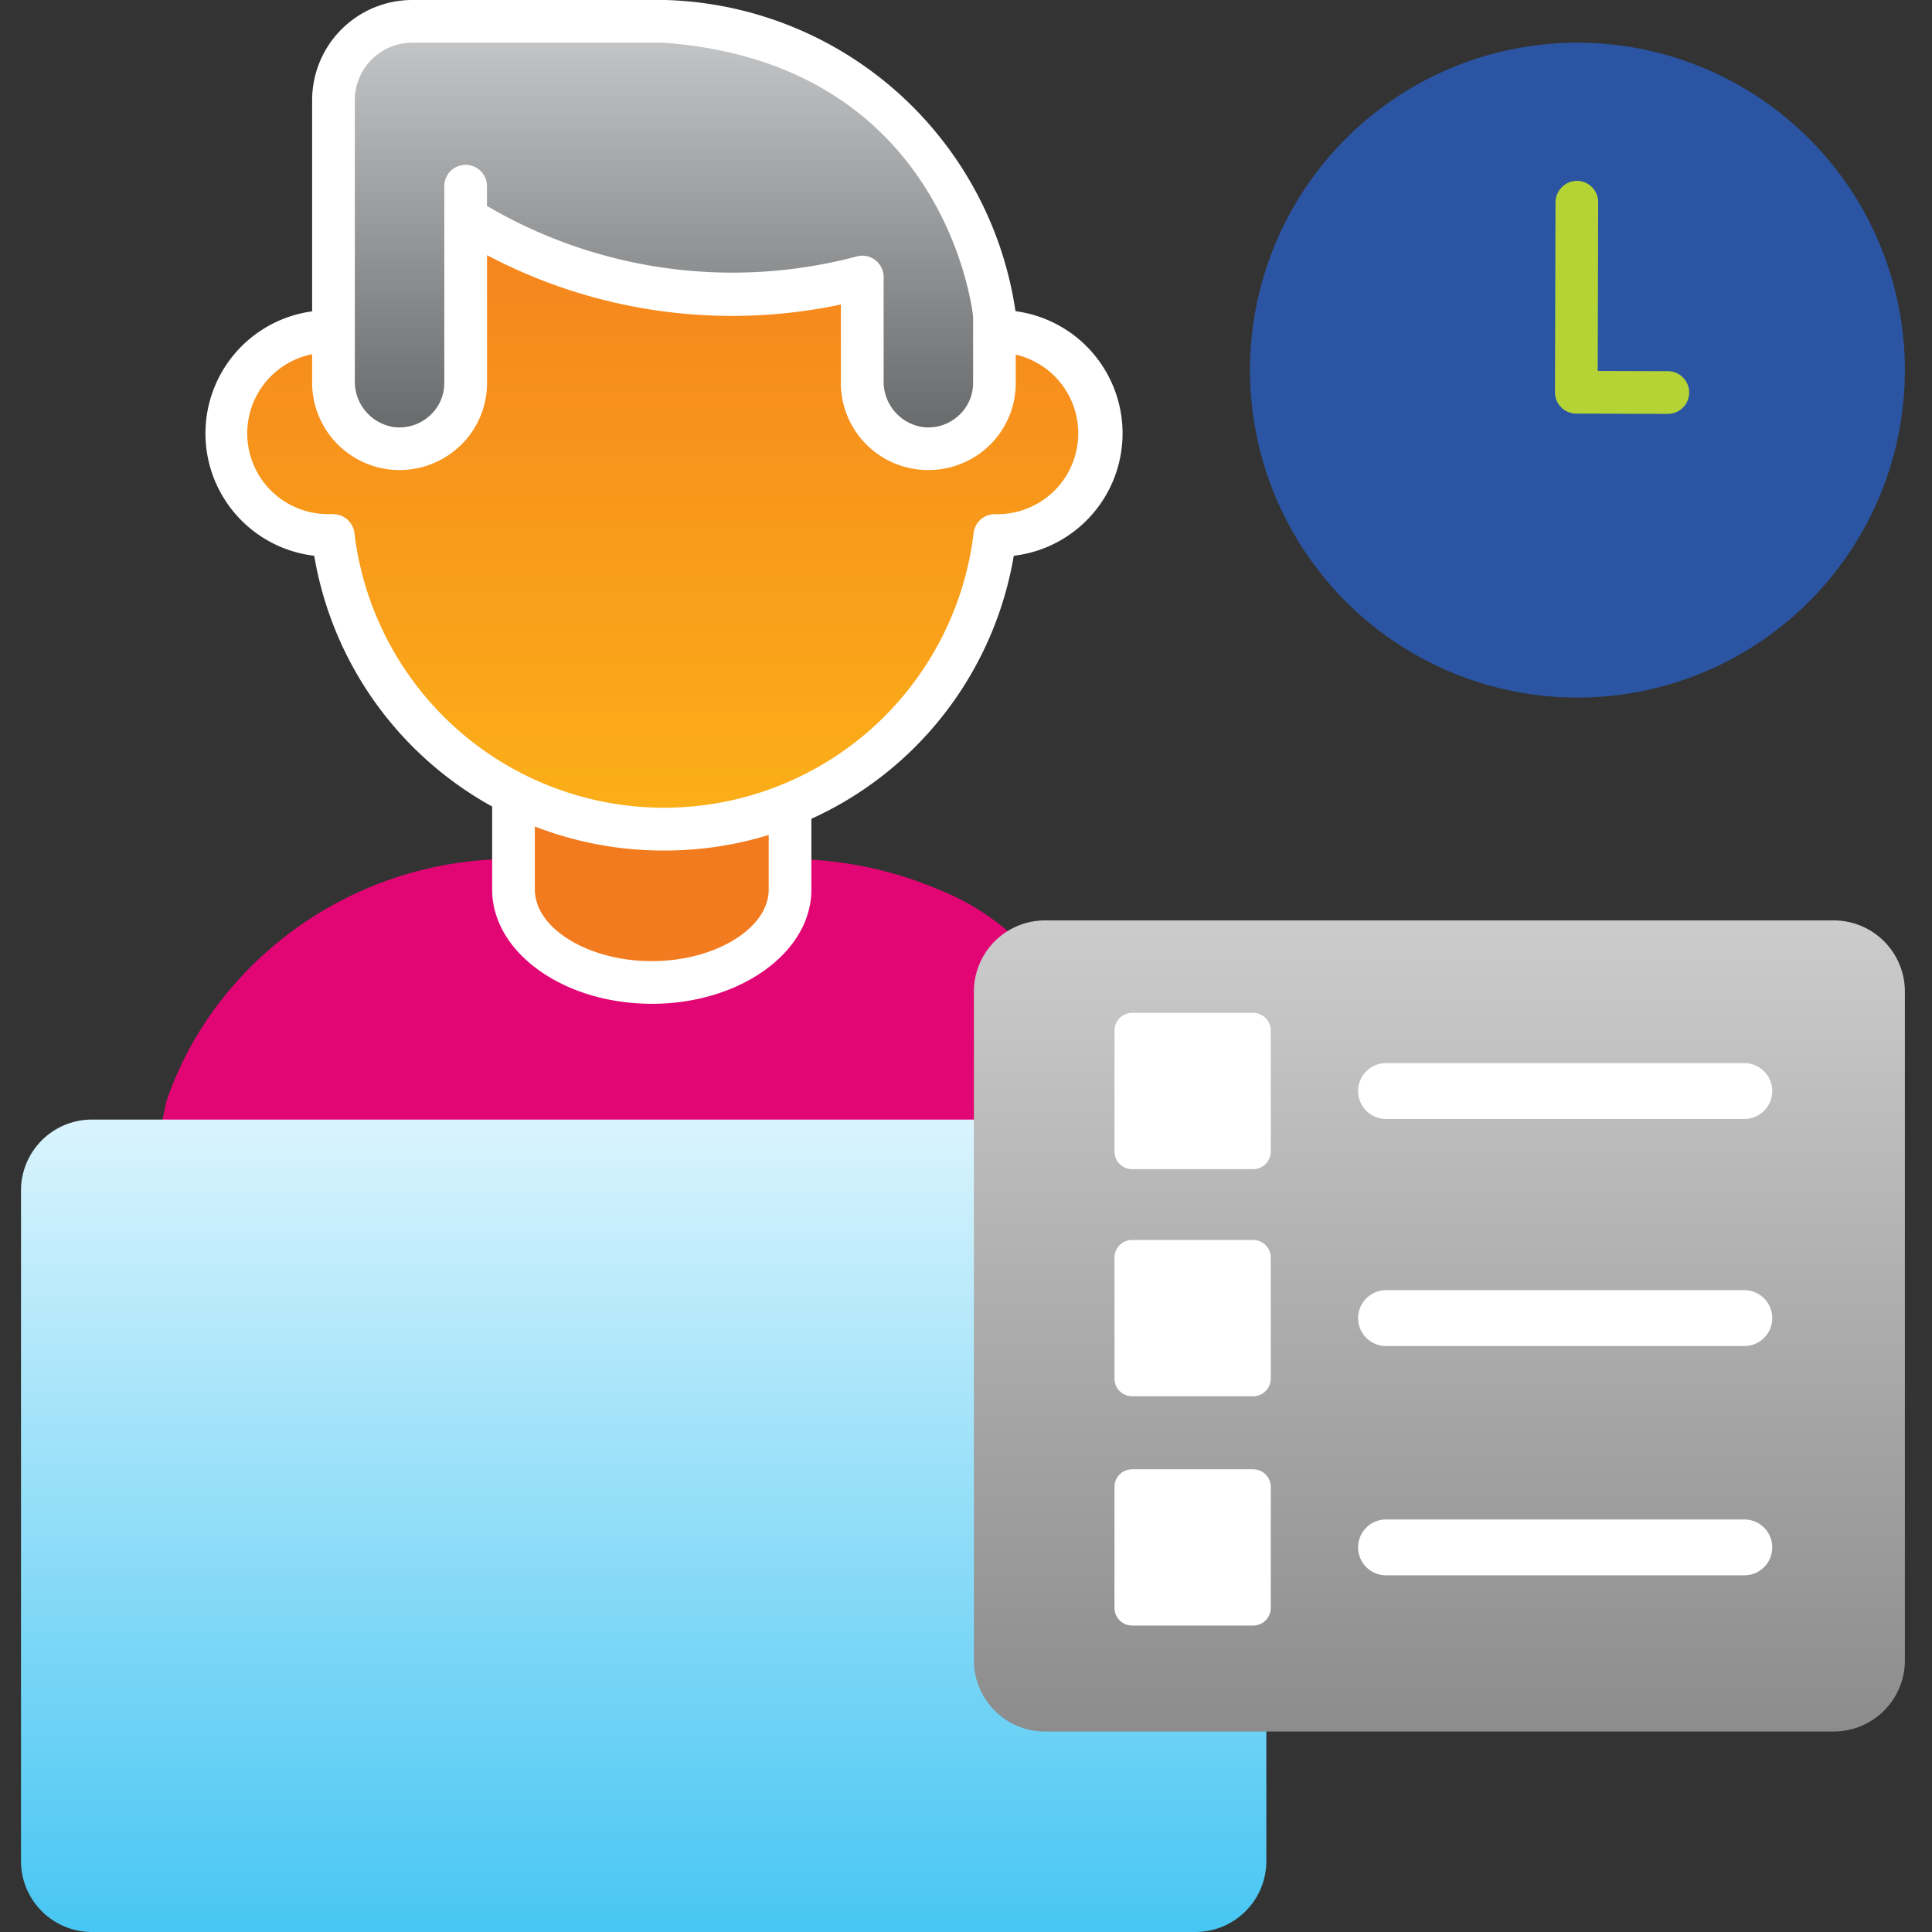 <?xml version="1.0" encoding="UTF-8"?>
<svg xmlns="http://www.w3.org/2000/svg" xmlns:xlink="http://www.w3.org/1999/xlink" width="92" height="92" viewBox="0 0 92 92">
  <rect x="0" y="0" width="92" height="92" fill="#333333" stroke="none"/>
  <defs>
    <clipPath id="clip-path">
      <rect id="Rectangle_613" data-name="Rectangle 613" width="92" height="92" transform="translate(777 943)" fill="#fff" stroke="#707070" stroke-width="1"></rect>
    </clipPath>
    <clipPath id="clip-path-2">
      <rect id="Rectangle_589" data-name="Rectangle 589" width="89.708" height="92" fill="none"></rect>
    </clipPath>
    <linearGradient id="linear-gradient" x1="0.5" x2="0.5" y2="1" gradientUnits="objectBoundingBox">
      <stop offset="0" stop-color="#f37b1f"></stop>
      <stop offset="1" stop-color="#fcb018"></stop>
    </linearGradient>
    <linearGradient id="linear-gradient-2" x1="0.5" x2="0.5" y2="1" gradientUnits="objectBoundingBox">
      <stop offset="0" stop-color="#c7c9cb"></stop>
      <stop offset="1" stop-color="#646566"></stop>
    </linearGradient>
    <linearGradient id="linear-gradient-3" x1="0.5" x2="0.5" y2="1" gradientUnits="objectBoundingBox">
      <stop offset="0" stop-color="#daf4fd"></stop>
      <stop offset="1" stop-color="#47c6f3"></stop>
    </linearGradient>
    <linearGradient id="linear-gradient-4" x1="0.5" x2="0.5" y2="1" gradientUnits="objectBoundingBox">
      <stop offset="0" stop-color="#ccc"></stop>
      <stop offset="1" stop-color="#8c8c8c"></stop>
    </linearGradient>
  </defs>
  <g id="Mask_Group_2" data-name="Mask Group 2" transform="translate(-777 -943)" clip-path="url(#clip-path)">
    <g id="Group_795" data-name="Group 795" transform="translate(778 943)">
      <g id="Group_794" data-name="Group 794" transform="translate(0 0)" clip-path="url(#clip-path-2)">
        <path id="Path_1485" data-name="Path 1485" d="M48.087,62.885a1.016,1.016,0,1,1,0,2.033H9.491a1.017,1.017,0,0,1-1-1.22L8.64,63a1.055,1.055,0,0,1,.035-.128,16.471,16.471,0,0,1,2.708-4.9,17.532,17.532,0,0,1,13.8-6.572H38.349a18.231,18.231,0,0,1,7.078,1.455,11.568,11.568,0,0,1,4.248,2.9,1.016,1.016,0,1,1-1.569,1.292" transform="translate(-1.73 -10.494)" fill="#e20574"></path>
        <path id="Path_1486" data-name="Path 1486" d="M42.636,48.024V52.06c0,2.432-2.963,4.422-6.584,4.422s-6.584-1.99-6.584-4.422V47.5Z" transform="translate(-6.017 -9.699)" fill="#f37b1f"></path>
        <path id="Path_1487" data-name="Path 1487" d="M35.792,57.237c-4.192,0-7.6-2.44-7.6-5.439V47.24a1.017,1.017,0,0,1,2.033,0V51.8c0,1.846,2.549,3.406,5.568,3.406s5.567-1.56,5.567-3.406V47.763a1.017,1.017,0,0,1,2.033,0V51.8c0,3-3.41,5.439-7.6,5.439" transform="translate(-5.756 -9.438)" fill="#fff"></path>
        <path id="Path_1488" data-name="Path 1488" d="M48.858,17.664l.1,0h.091a4.865,4.865,0,1,1-.091,9.728c-.024,0-.046,0-.07,0a15.863,15.863,0,0,1-31.5,0c-.023,0-.046,0-.07,0a4.861,4.861,0,0,1-.411-9.712l.44-.009S21.6,6.864,33.28,9.693s15.578,7.972,15.578,7.972Z" transform="translate(-2.514 -1.883)" fill="url(#linear-gradient)"></path>
        <path id="Path_1489" data-name="Path 1489" d="M32.872,42.122A16.843,16.843,0,0,1,16.216,28.087a5.866,5.866,0,0,1,.206-11.672c1.183-2.365,6.131-10.562,16.835-7.97,10.159,2.46,14.621,6.642,15.812,7.949a5.869,5.869,0,0,1,.459,11.693A16.842,16.842,0,0,1,32.872,42.122M17.122,26.108a1.016,1.016,0,0,1,1.011.921,14.848,14.848,0,0,0,29.479,0,1.013,1.013,0,0,1,1.026-.921l.092,0a3.849,3.849,0,1,0,.037-7.7h-.072a1.016,1.016,0,0,1-.908-.4c-.035-.045-3.893-4.906-15.008-7.6-10.7-2.591-14.592,6.951-14.752,7.359a1.016,1.016,0,0,1-.926.644l-.44.009a3.845,3.845,0,0,0,.391,7.68l.056,0h.014" transform="translate(-2.253 -1.622)" fill="#fff"></path>
        <path id="Path_1490" data-name="Path 1490" d="M24.995,9.124v9.389a3.145,3.145,0,0,1-3.625,3.08,3.2,3.2,0,0,1-2.67-3.2V5.006a3.75,3.75,0,0,1,3.768-3.73H34.436C48.835,2.3,50.17,15.219,50.175,15.27v3.242a3.145,3.145,0,0,1-3.625,3.08,3.2,3.2,0,0,1-2.67-3.2V13.452a23.977,23.977,0,0,1-18.885-2.824Z" transform="translate(-3.818 -0.261)" fill="url(#linear-gradient-2)"></path>
        <path id="Path_1491" data-name="Path 1491" d="M46.761,22.383A4.151,4.151,0,0,1,42.6,18.137V14.5A24.992,24.992,0,0,1,25.75,12.151v6.1a4.117,4.117,0,0,1-1.436,3.116,4.166,4.166,0,0,1-6.892-3.232V4.745A4.77,4.77,0,0,1,22.207,0H34.176c.025,0,.051,0,.075,0a17.356,17.356,0,0,1,16.675,14.9c0,.034,0,.069,0,.1v3.242A4.117,4.117,0,0,1,49.5,21.369a4.181,4.181,0,0,1-2.734,1.014M43.62,12.176a1.015,1.015,0,0,1,1.016,1.016v4.945a2.185,2.185,0,0,0,1.8,2.19,2.131,2.131,0,0,0,1.729-.5,2.086,2.086,0,0,0,.731-1.577V15.067c-.111-.945-1.709-12.088-14.758-13.035H22.207a2.736,2.736,0,0,0-2.752,2.713V18.137a2.185,2.185,0,0,0,1.8,2.19,2.133,2.133,0,0,0,1.729-.5,2.086,2.086,0,0,0,.731-1.577V8.864a1.016,1.016,0,1,1,2.032,0v.943a23.107,23.107,0,0,0,17.56,2.418,1.006,1.006,0,0,1,.31-.049" transform="translate(-3.558 0)" fill="#fff"></path>
        <path id="Path_1492" data-name="Path 1492" d="M57.981,66.992H3.386A3.379,3.379,0,0,0,0,70.343v31.985a3.379,3.379,0,0,0,3.386,3.351h52.53a3.379,3.379,0,0,0,3.386-3.351V90.715Z" transform="translate(0 -13.679)" fill="url(#linear-gradient-3)"></path>
        <path id="Path_1493" data-name="Path 1493" d="M104.724,18.146A15.592,15.592,0,1,1,89.133,2.554a15.592,15.592,0,0,1,15.592,15.592" transform="translate(-15.016 -0.521)" fill="#2b55a2"></path>
        <path id="Path_1494" data-name="Path 1494" d="M97.156,21.918,92.8,21.906a1.018,1.018,0,0,1-1.013-1.019l.026-9.052a1.033,1.033,0,0,1,1.019-1.014,1.017,1.017,0,0,1,1.013,1.019l-.022,8.035,3.338.01a1.016,1.016,0,0,1,0,2.033" transform="translate(-18.741 -2.21)" fill="#b5d334"></path>
        <path id="Path_1495" data-name="Path 1495" d="M97.971,93.7H60.4a3.39,3.39,0,0,1-3.381-3.381V58.456A3.39,3.39,0,0,1,60.4,55.075H97.971a3.391,3.391,0,0,1,3.381,3.381V90.322A3.391,3.391,0,0,1,97.971,93.7" transform="translate(-11.643 -11.246)" fill="url(#linear-gradient-4)"></path>
        <line id="Line_37" data-name="Line 37" x2="17.062" transform="translate(65.001 51.954)" fill="none" stroke="#fff" stroke-linecap="round" stroke-miterlimit="10" stroke-width="2.66"></line>
        <line id="Line_38" data-name="Line 38" x2="17.062" transform="translate(65.001 62.767)" fill="none" stroke="#fff" stroke-linecap="round" stroke-miterlimit="10" stroke-width="2.66"></line>
        <line id="Line_39" data-name="Line 39" x2="17.062" transform="translate(65.001 73.685)" fill="none" stroke="#fff" stroke-linecap="round" stroke-miterlimit="10" stroke-width="2.66"></line>
        <rect id="Rectangle_583" data-name="Rectangle 583" width="5.764" height="5.764" transform="translate(52.91 49.071)" fill="#fff"></rect>
        <rect id="Rectangle_584" data-name="Rectangle 584" width="5.764" height="5.764" transform="translate(52.91 49.071)" fill="none" stroke="#fff" stroke-linecap="round" stroke-linejoin="round" stroke-width="1.678"></rect>
        <rect id="Rectangle_585" data-name="Rectangle 585" width="5.764" height="5.764" transform="translate(52.91 59.885)" fill="#fff"></rect>
        <rect id="Rectangle_586" data-name="Rectangle 586" width="5.764" height="5.764" transform="translate(52.91 59.885)" fill="none" stroke="#fff" stroke-linecap="round" stroke-linejoin="round" stroke-width="1.678"></rect>
        <rect id="Rectangle_587" data-name="Rectangle 587" width="5.764" height="5.764" transform="translate(52.91 70.804)" fill="#fff"></rect>
        <rect id="Rectangle_588" data-name="Rectangle 588" width="5.764" height="5.764" transform="translate(52.91 70.804)" fill="none" stroke="#fff" stroke-linecap="round" stroke-linejoin="round" stroke-width="1.678"></rect>
      </g>
    </g>
  </g>
</svg>
